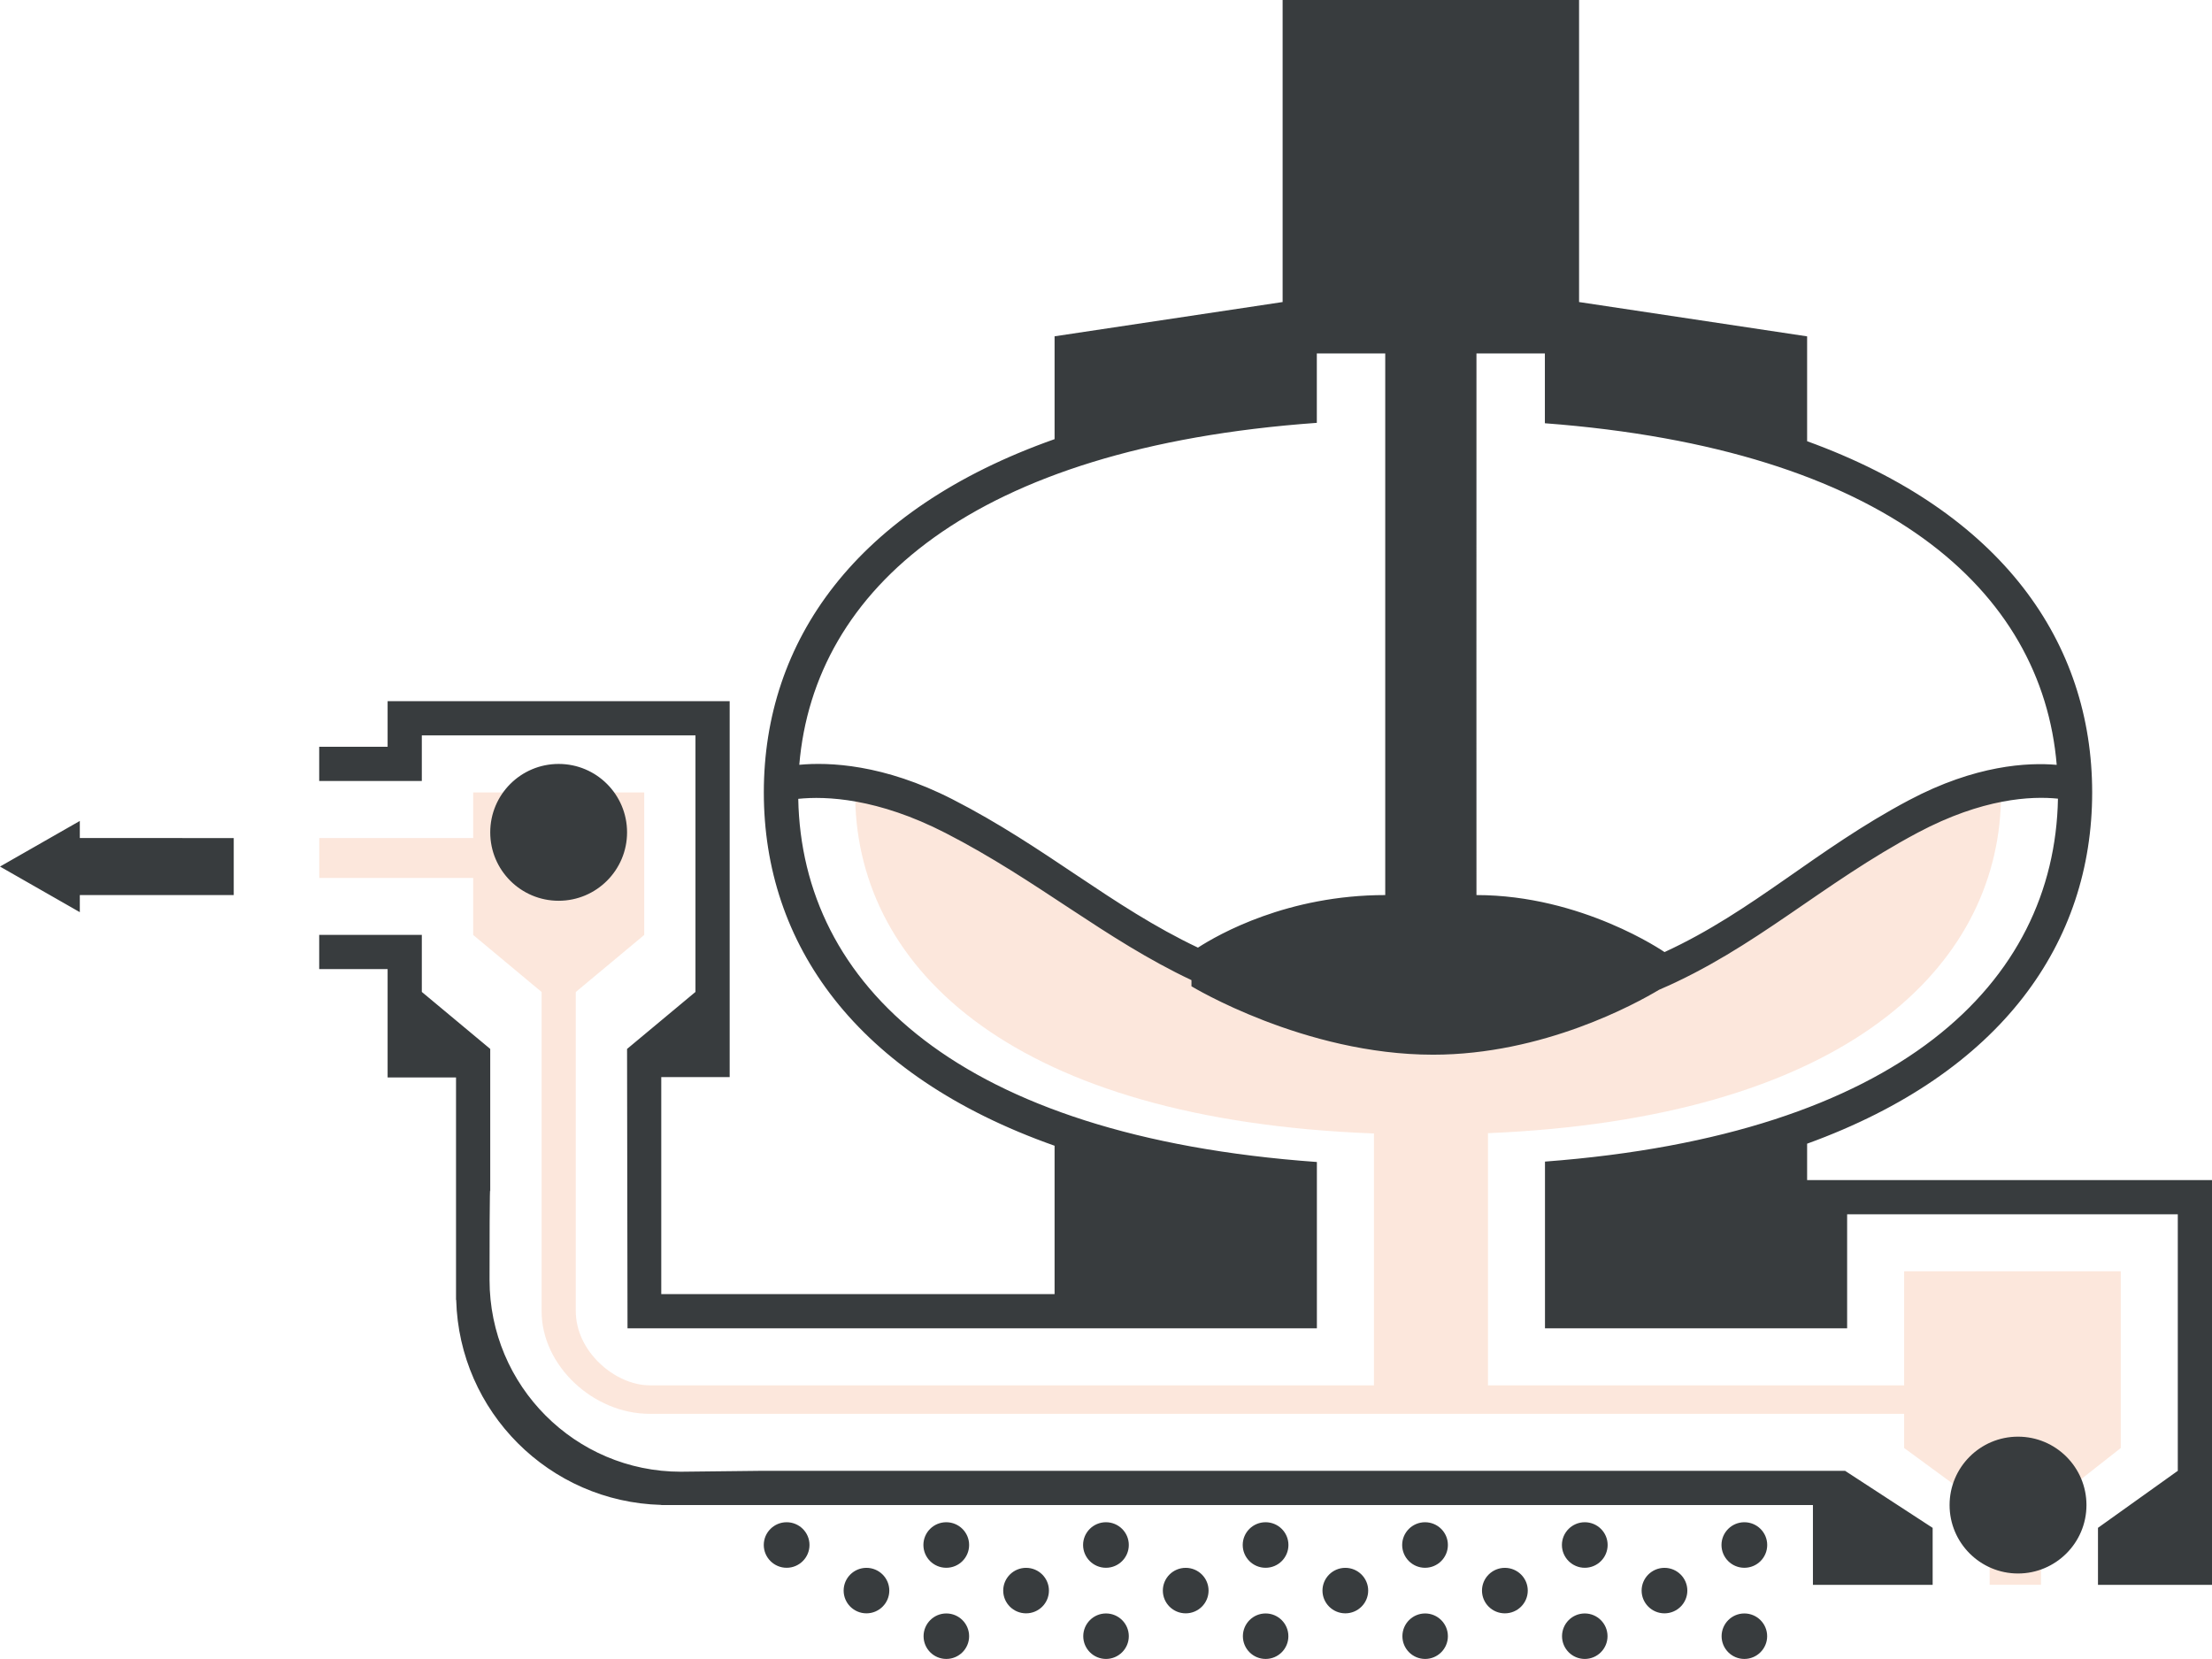<?xml version="1.0" encoding="UTF-8"?>
<svg id="_图层_2" data-name="图层 2" xmlns="http://www.w3.org/2000/svg" viewBox="0 0 388 291">
  <defs>
    <style>
      .cls-1 {
        opacity: .15;
      }

      .cls-2 {
        fill: #383c3e;
      }

      .cls-3 {
        fill: #eb6017;
      }
    </style>
  </defs>
  <g id="_图层_1-2" data-name="图层 1">
    <g>
      <g class="cls-1">
        <path class="cls-3" d="m334,223v20h-73v-44.23c61.2-2.58,88.4-27.86,89.93-56.96.04-.87.07-1.75.07-1.75h-7.27s-9.96,3.25-19.99,9.45c-18.57,11.49-44.41,32.28-71.87,32.28s-55.53-21.4-73.67-32.67c-7.03-4.37-20.92-9.06-20.92-9.06,0,0-7.28-.2-7.27.13.6,30,27.93,56.25,90.99,58.63v44.18s-95.19,0-127,0c-6.07,0-13-5.9-13-13,0-19.01,0-56,0-56l12-10v-25h-30v8h-27v7h27v10l12,10v56c0,9.5,9.01,18,19,18h220v5.99l15,11v13h9v-13l14-11v-31h-38Z"/>
      </g>
      <path class="cls-2" d="m193.99,267.01c-2.21,0-4.01,1.79-4.01,3.99s1.8,4,4.01,4,4.01-1.79,4.01-4-1.8-3.99-4.01-3.99Zm28,0c-2.22,0-4.01,1.79-4.01,3.99s1.79,4,4.01,4,4.01-1.79,4.01-4-1.8-3.99-4.01-3.99Zm-27.99,16c-2.2,0-3.99,1.79-3.99,3.99s1.79,3.99,3.99,3.99,4-1.79,4-3.99-1.79-3.99-4-3.99Zm28,0c-2.21,0-3.99,1.79-3.99,3.99s1.78,3.99,3.99,3.99,3.99-1.79,3.99-3.99-1.79-3.99-3.99-3.99Zm-14.02-8c-2.22,0-4.01,1.79-4.01,3.99s1.79,3.99,4.01,3.99,4.01-1.79,4.01-3.99-1.79-3.99-4.01-3.99Zm-70-8c-2.21,0-4.01,1.79-4.01,3.99s1.8,4,4.01,4,4.01-1.79,4.01-4-1.8-3.99-4.01-3.99Zm42,8c-2.21,0-4.01,1.79-4.01,3.99s1.79,3.99,4.01,3.99,4.01-1.79,4.01-3.99-1.79-3.99-4.01-3.99Zm-28,0c-2.21,0-4,1.79-4,3.99s1.79,3.99,4,3.99,4.01-1.79,4.01-3.99-1.8-3.99-4.01-3.99Zm84,0c-2.21,0-4.01,1.79-4.01,3.99s1.8,3.99,4.01,3.99,4.01-1.79,4.01-3.99-1.8-3.99-4.01-3.99Zm-69.99,8c-2.2,0-3.99,1.79-3.99,3.99s1.78,3.99,3.99,3.99,4-1.79,4-3.99-1.79-3.99-4-3.99Zm-.01-16c-2.22,0-4.01,1.79-4.01,3.99s1.79,4,4.01,4,4.01-1.79,4.01-4-1.8-3.99-4.01-3.99Zm112,0c-2.21,0-4.01,1.79-4.01,3.99s1.8,4,4.01,4,4.01-1.79,4.01-4-1.8-3.99-4.01-3.99Zm-145-9.01s-13.34.14-13.57.15c-18.52-.01-33.54-15.07-33.54-33.64s.12-15.52.12-15.52v-25l-12-10v-10h-18v6h12v19h12v39l.03.03c.53,19.62,16.33,35.42,35.95,35.95l.03.03h202v14h21v-10l-15.35-10h-190.65Zm-22.99-112c0-6.63-5.37-12-12-12s-12,5.37-12,12,5.37,12,12,12,12-5.38,12-12Zm206.99,61v-6.39c34.28-12.44,50-35.37,50-61.61s-15.72-49.17-50-61.61v-18.39l-40-6.02V0h-52v52.98l-40,6.01v18.04c-34.98,12.35-51,35.48-51,61.97s16.02,49.62,51,61.97v26.02h-31.6s-37.39,0-37.39,0v-38.06h12v-65.94h-60v8h-12v6h18v-8h48v45l-12,10,.08,49h120.92v-29.17c-62.91-4.51-90.35-31.23-90.97-63.7,4.86-.5,13.9-.14,25.83,5.99,16.22,8.33,27.86,18.59,43.14,25.81v1.08s19.75,12,42.38,12c19.35,0,35.6-8.97,39.65-11.39,16.9-7.25,28.43-18.55,45.39-27.57,11.33-6.02,19.88-6.43,24.57-5.95-.6,32.32-27.74,58.95-89.98,63.66v29.24h53v-20h58v45l-14,10v10h20v-71h-71Zm-74-50c-17.14,0-29.22,6.87-32.85,9.22-15.21-7.21-26.58-17.59-43.04-26.01-12.12-6.2-21.72-6.55-26.89-6.06,2.6-30.77,30.29-55.64,90.78-59.98v-12.17h12v95Zm91.86-16.64c-16.41,8.7-27.26,19.46-42.87,26.64-.08-.05-14.47-10-32.99-10-.02,0,0-76.5,0-95h12v12.24c59.81,4.53,87.21,29.31,89.78,59.92-5.03-.44-14.24,0-25.92,6.2Zm-28.87,126.65c-2.21,0-4.01,1.79-4.01,3.99s1.79,4,4.01,4,4.01-1.79,4.01-4-1.8-3.99-4.01-3.99Zm-55.99,16c-2.2,0-3.99,1.79-3.99,3.99s1.79,3.99,3.99,3.99,3.99-1.79,3.99-3.99-1.79-3.99-3.99-3.99Zm103.99-31.01c-6.63,0-12,5.38-12,12s5.38,12,12,12,12.01-5.37,12.01-12-5.38-12-12.01-12Zm-104.01,15.01c-2.21,0-4.01,1.79-4.01,3.99s1.8,4,4.01,4,4.01-1.79,4.01-4-1.8-3.99-4.01-3.99Zm14,8c-2.21,0-4.01,1.79-4.01,3.99s1.79,3.99,4.01,3.99,4.02-1.79,4.02-3.99-1.8-3.99-4.02-3.99Zm14.02,8c-2.21,0-3.99,1.79-3.99,3.99s1.79,3.99,3.99,3.99,3.99-1.79,3.99-3.99-1.79-3.99-3.99-3.99Zm13.98-8c-2.21,0-4.01,1.79-4.01,3.99s1.8,3.99,4.01,3.99,4.01-1.79,4.01-3.99-1.8-3.99-4.01-3.99Zm14.01,8c-2.2,0-3.99,1.79-3.99,3.99s1.79,3.99,3.99,3.99,4-1.79,4-3.99-1.79-3.99-4-3.99ZM14,144l-14,8,14,8v-3h27v-10H14v-2.99Z"/>
    </g>
  </g>
</svg>